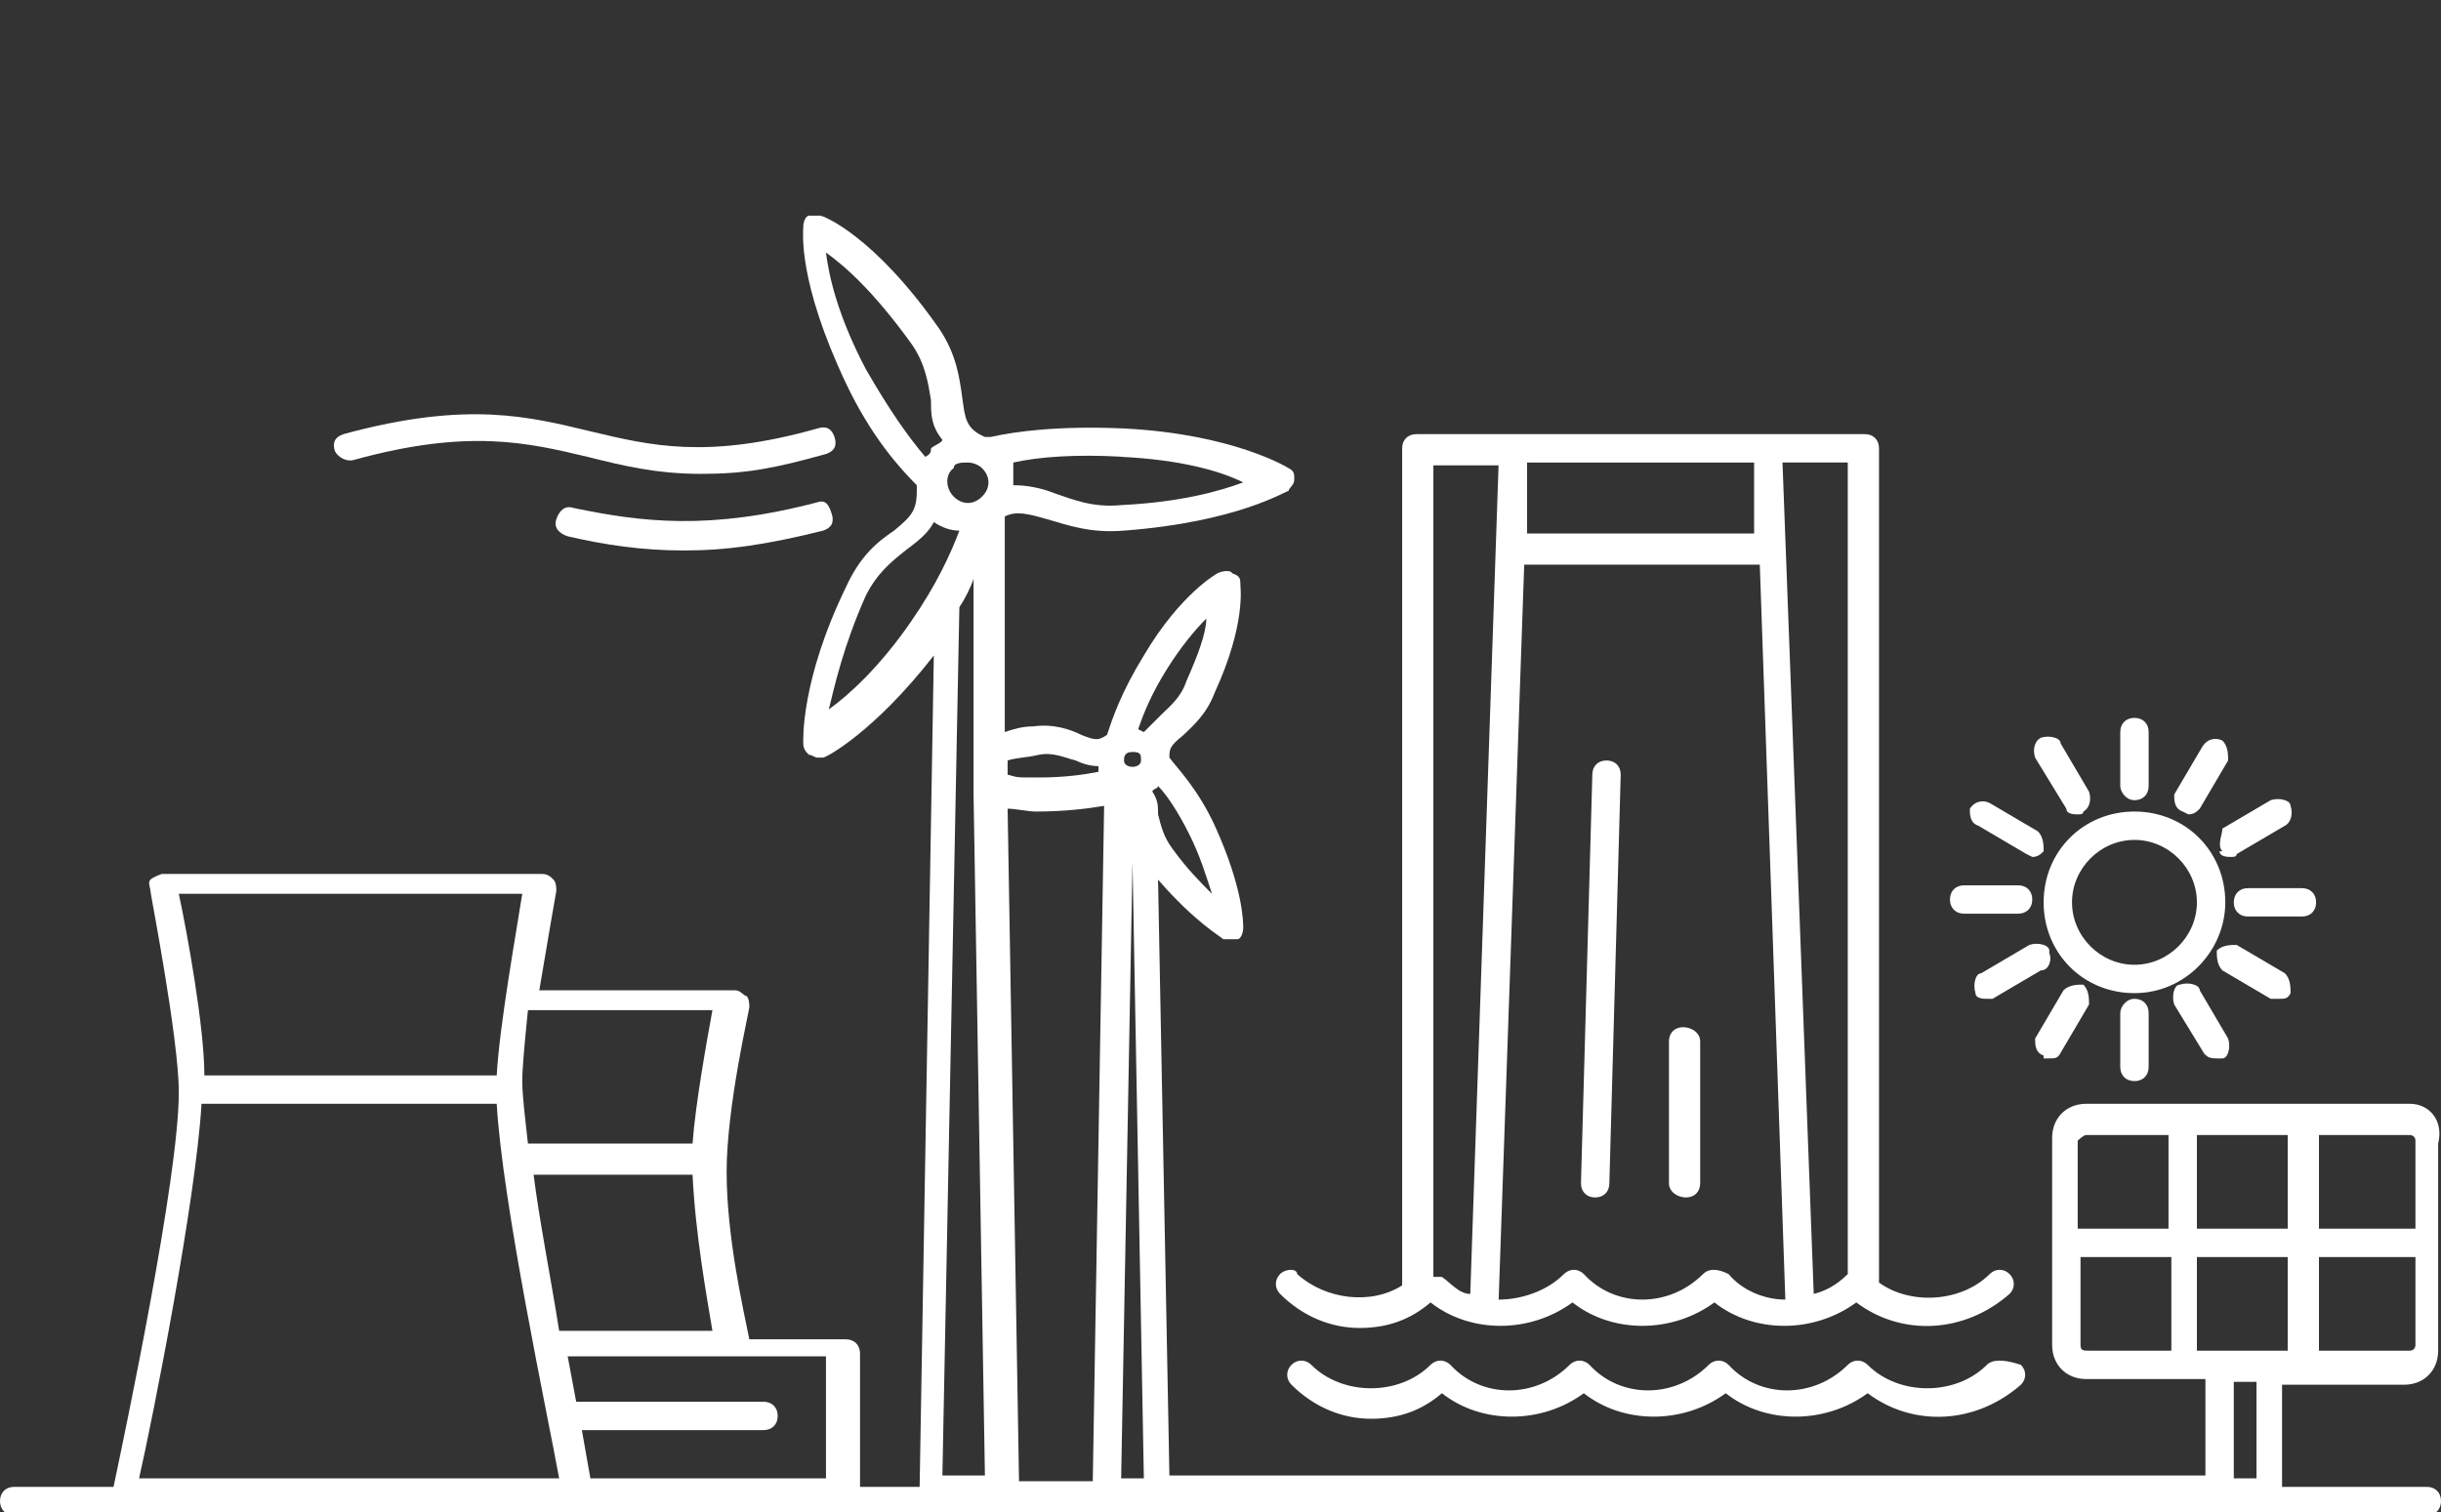 <?xml version="1.0" encoding="UTF-8"?>
<svg xmlns="http://www.w3.org/2000/svg" version="1.1" viewBox="0 0 86 53.3">
  <rect x="0" y="0" width="86" height="53.3" fill="#333333" stroke="none"/>
  <defs>
    <style>
      .cls-1 {
        fill: #fff;
      }
    </style>
  </defs>
  <!-- Generator: Adobe Illustrator 28.7.7, SVG Export Plug-In . SVG Version: 1.2.0 Build 194)  -->
  <g>
    <g id="Layer_1">
      <g>
        <path class="cls-1" d="M84.9,38.9h-11.4c-.7,0-1.2.5-1.2,1.2v7.3c0,.7.5,1.2,1.2,1.2h4.2v3.4h-36.5l-.4-21c1.3,1.5,2.2,2,2.3,2.1,0,0,0,0,.2,0s.2,0,.3,0,.2-.2.2-.4,0-1.4-1-3.6c-.6-1.3-1.3-2-1.6-2.4,0-.3,0-.4.5-.8.3-.3.8-.7,1.1-1.5,1.1-2.4.9-3.7.9-3.8,0-.2,0-.3-.3-.4,0-.1-.3-.1-.5,0,0,0-1.3.7-2.6,2.9-.8,1.3-1.1,2.2-1.3,2.8-.3.2-.4.2-.9,0-.4-.2-1-.4-1.7-.3-.4,0-.7.1-1,.2v-7.6c.4-.2.8-.1,1.5.1.7.2,1.5.5,2.7.4,4-.3,5.7-1.4,5.8-1.4,0-.1.2-.2.2-.4s0-.3-.2-.4c0,0-1.9-1.2-5.8-1.4-2.3-.1-3.8.1-4.7.3h-.2c-.7-.3-.7-.7-.8-1.4s-.2-1.5-.8-2.4c-2.3-3.3-4.1-4-4.2-4h-.4c-.1,0-.2.2-.2.4s-.2,1.9,1.5,5.5c.9,1.9,1.9,3,2.5,3.6v.2c0,.7-.2.9-.8,1.4-.6.4-1.2.9-1.7,2-1.6,3.3-1.5,5.4-1.5,5.5,0,.2.1.3.2.4.1,0,.2.1.3.1h.2c.1,0,1.8-.9,3.9-3.6l-.5,29.3h-2.1v-4.7c0-.3-.2-.5-.5-.5h-3.4c-.2-1-.8-3.6-.8-5.9s.8-5.7.8-5.8,0-.3-.1-.4c-.1,0-.2-.2-.4-.2h-6.9c.3-1.8.6-3.5.6-3.5,0-.1,0-.3-.1-.4s-.2-.2-.4-.2H5.7c0,0-.3.1-.4.2s0,.3,0,.4,1,5.2,1,7.1c0,3-1.9,12-2.3,13.9H.5c-.3,0-.5.2-.5.5s.2.5.5.5h85c.3,0,.5-.2.5-.5s-.2-.5-.5-.5h-5.1v-3.6h4.3c.7,0,1.2-.5,1.2-1.2v-7.3c.2-.8-.3-1.4-1-1.4ZM18.8,41.4h5.6c.1,2.1.5,4.3.7,5.5h-5.4c-.3-1.9-.7-3.9-.9-5.5ZM25.1,35.6c-.2,1.1-.6,3.3-.7,4.7h-5.8c-.1-.9-.2-1.7-.2-2.2s.1-1.5.2-2.5h6.5ZM18.4,31.5c-.2,1.3-.8,4.6-.9,6.4H7.2c0-1.7-.6-5-.9-6.4h12.1ZM4.9,52.1c.5-2.2,2-9.8,2.2-13.2h10.4c.2,3.5,1.8,11,2.2,13.2H4.9ZM20.8,52.1l-.3-1.7h6.4c.3,0,.5-.2.5-.5s-.2-.5-.5-.5h-6.6l-.3-1.6h9.1v4.3h-8.3ZM39.6,26.8c0-.1,0-.3.3-.3s.3.1.3.3c0,.3-.6.3-.6,0ZM41.9,29.4c.4.8.6,1.5.8,2.1-.4-.4-.9-.9-1.4-1.6-.3-.4-.4-.8-.5-1.2,0-.3,0-.5-.2-.8,0-.1.2-.1.2-.2.3.3.7.9,1.1,1.7ZM41.1,23.6c.5-.8,1-1.4,1.4-1.8,0,.5-.3,1.3-.7,2.2-.2.6-.6.9-.9,1.2l-.6.6q0,0-.2-.1c.2-.6.5-1.3,1-2.1ZM36.6,26.6c.5-.1.9.1,1.3.2.2.1.5.2.8.2v.2c-.5.1-1.2.2-2.1.2s-.7,0-1.1-.1v-.5c.3-.1.7-.1,1.1-.2ZM33.6,16.5c0-.2.3-.2.5-.2s.4.1.5.2c.3.3.3.7,0,1s-.7.3-1,0-.3-.8,0-1ZM39.5,16.1c2.1.1,3.5.5,4.3.9-.8.3-2.2.7-4.3.8-1,.1-1.7-.2-2.3-.4-.5-.2-1-.3-1.5-.3,0-.3,0-.6,0-.8.9-.2,2.2-.3,3.9-.2ZM30.5,13c-1-1.9-1.3-3.3-1.4-4.1.7.5,1.7,1.4,3,3.2.5.7.6,1.4.7,2,0,.5,0,.9.4,1.4,0,.1-.3.2-.4.3,0,.1,0,.2-.2.3-.6-.7-1.3-1.7-2.1-3.1ZM29.2,25c.2-.8.5-2.2,1.3-4,.4-.8.9-1.2,1.4-1.6.4-.3.8-.6,1-1,.3.2.6.3.9.3-.3.8-.8,1.9-1.7,3.2-1.1,1.6-2.2,2.6-2.9,3.1ZM33.2,52.1l.6-30.7c.2-.3.4-.7.5-1v7.4c0,0,0,.2,0,.2l.4,24h-1.6ZM35.9,52.1l-.4-23.6c.3,0,.7.1,1,.1,1,0,1.8-.1,2.4-.2l-.4,23.8h-2.6ZM39.5,52.1l.4-21.7.4,21.7h-.8ZM85.1,40.2v3.1h-3.4v-3.3h3.2c0,0,.2,0,.2.2ZM77.4,47.6v-3.3h3.2v3.3h-3.2ZM77.4,43.3v-3.3h3.2v3.3h-3.2ZM73.5,40h2.9v3.3h-3.2v-3.1c0,0,.2-.2.3-.2ZM73.3,47.4v-3.1h3.2v3.3h-2.9c-.2,0-.3,0-.3-.2ZM79.5,52.1h-.8v-3.4h.8v3.4ZM84.9,47.6h-3.2v-3.3h3.4v3.1c0,0,0,.2-.2.2Z"/>
        <path class="cls-1" d="M56.6,26.8c-.3,0-.5.2-.5.5l-.4,14.4c0,.3.2.5.5.5s.5-.2.5-.5l.4-14.4c0-.3-.2-.5-.5-.5ZM59.3,36.2c-.3,0-.5.2-.5.5v5c0,.3.3.5.6.5s.5-.2.5-.5v-5c0-.3-.3-.5-.6-.5Z"/>
        <path class="cls-1" d="M45.1,44.9c-.2.2-.2.5,0,.7.8.8,1.8,1.2,2.8,1.2s1.8-.3,2.5-.9c1.4,1.1,3.5,1.1,5,0,1.4,1.1,3.5,1.1,5,0,1.4,1.1,3.5,1.1,5,0,1.6,1.2,3.8,1.1,5.4-.3.2-.2.2-.5,0-.7s-.5-.2-.7,0c-1,1-2.8,1.1-3.9.3V15.8c0-.3-.2-.5-.5-.5h-15.8c-.3,0-.5.2-.5.5v29.5c-1.1.7-2.7.5-3.7-.4,0-.2-.4-.2-.6,0ZM60,44.9c-1.2,1.2-3.1,1.2-4.2,0-.2-.2-.5-.2-.7,0-.6.6-1.5.9-2.3.9l.9-25.9h8.3l.9,25.9c-.7,0-1.5-.3-2-.9-.4-.2-.7-.2-.9,0ZM65.1,16.3v28.6c-.4.4-.8.6-1.2.7l-1.1-29.3s2.3,0,2.3,0ZM61.8,18.8h-8v-2.5h8v2.5ZM52.8,16.3l-1,29.3c-.4,0-.7-.4-1-.6,0,0-.2,0-.3,0v-28.6s2.3,0,2.3,0ZM70,48.1c-1.1,1.1-3.1,1.1-4.2,0-.2-.2-.5-.2-.7,0-1.2,1.2-3.1,1.2-4.2,0-.2-.2-.5-.2-.7,0-1.2,1.2-3.1,1.2-4.2,0-.2-.2-.5-.2-.7,0-1.2,1.2-3.1,1.2-4.2,0-.2-.2-.5-.2-.7,0-1.1,1.1-3.1,1.1-4.2,0-.2-.2-.5-.2-.7,0s-.2.5,0,.7c.8.8,1.8,1.2,2.8,1.2s1.8-.3,2.5-.9c1.4,1.1,3.5,1.1,5,0,1.4,1.1,3.5,1.1,5,0,1.4,1.1,3.5,1.1,5,0,1.6,1.2,3.8,1.1,5.4-.3.2-.2.2-.5,0-.7-.6-.2-1-.2-1.2,0ZM78.4,31.8c0-1.8-1.4-3.2-3.2-3.2s-3.2,1.4-3.2,3.2,1.4,3.2,3.2,3.2,3.2-1.5,3.2-3.2ZM75.2,34c-1.2,0-2.2-1-2.2-2.2s1-2.2,2.2-2.2,2.2,1,2.2,2.2-1,2.2-2.2,2.2ZM75.2,28.2c.3,0,.5-.2.5-.5v-1.9c0-.3-.2-.5-.5-.5s-.5.2-.5.5v1.9c0,.2.2.5.5.5ZM72.8,28.5c0,.2.3.2.4.2s.2,0,.2-.1c.2-.1.3-.4.2-.7l-1-1.7c0-.2-.4-.3-.7-.2-.2.1-.3.4-.2.7,0,0,1.1,1.8,1.1,1.8ZM69.7,29.1l1.7,1c0,0,.2.1.2.1.2,0,.3-.1.4-.2,0-.2,0-.5-.2-.7l-1.7-1c-.2-.1-.5-.1-.7.2,0,.2,0,.5.3.6ZM69.2,32.2h1.9c.3,0,.5-.2.5-.5s-.2-.5-.5-.5h-1.9c-.3,0-.5.2-.5.5s.2.5.5.5ZM72.2,33.5c0-.2-.4-.3-.7-.2l-1.7,1c-.2,0-.3.4-.2.7,0,.2.3.2.4.2s.2,0,.2,0l1.7-1c.3,0,.4-.4.3-.6ZM72,37.3c0,0,.2,0,.2,0,.2,0,.3,0,.4-.2l1-1.7c0-.2,0-.5-.2-.7-.2,0-.5,0-.7.2l-1,1.7c0,.2,0,.5.3.6ZM74.7,35.7v1.9c0,.3.2.5.5.5s.5-.2.5-.5v-1.9c0-.3-.2-.5-.5-.5s-.5.3-.5.5Z"/>
        <path class="cls-1" d="M77.7,37.1c0,.2.3.2.4.2s.2,0,.2,0c.2,0,.3-.4.2-.7l-1-1.7c0-.2-.4-.3-.7-.2-.2,0-.3.4-.2.7l1.1,1.8ZM80.3,35.2c.2,0,.3,0,.4-.2,0-.2,0-.5-.2-.7l-1.7-1c-.2,0-.5,0-.7.2,0,.2,0,.5.2.7l1.7,1s.3,0,.3,0ZM78.7,31.8c0,.3.2.5.5.5h1.9c.3,0,.5-.2.5-.5s-.2-.5-.5-.5h-1.9c-.3,0-.5.2-.5.5ZM78.2,30c0,.2.3.2.4.2s.2,0,.2-.1l1.7-1c.2-.1.3-.4.2-.7,0-.2-.4-.3-.7-.2l-1.7,1c0,.2-.2.6,0,.8ZM76.9,28.6c0,0,.2.1.2.1.2,0,.3-.1.4-.2l1-1.7c0-.2,0-.5-.2-.7-.2-.1-.5-.1-.7.2l-1,1.7c0,.2,0,.5.3.6ZM12.5,16.2c4-1.1,6.1-.6,8.2-.1,1.2.3,2.4.6,4,.6s2.6-.2,4.4-.7c.3-.1.4-.3.3-.6s-.3-.4-.6-.3c-3.9,1.1-5.9.6-8,.1s-4.3-1.1-8.7.1c-.3.1-.4.3-.3.6.1.2.4.4.7.3ZM28.8,17.7c-3.8,1-6.2.7-8.6.2-.3-.1-.5.1-.6.4s.1.5.4.6c1.3.3,2.6.5,4.1.5s2.9-.2,4.9-.7c.3-.1.4-.3.3-.6-.1-.3-.2-.5-.5-.4Z"/>
      </g>
    </g>
  </g>
</svg>